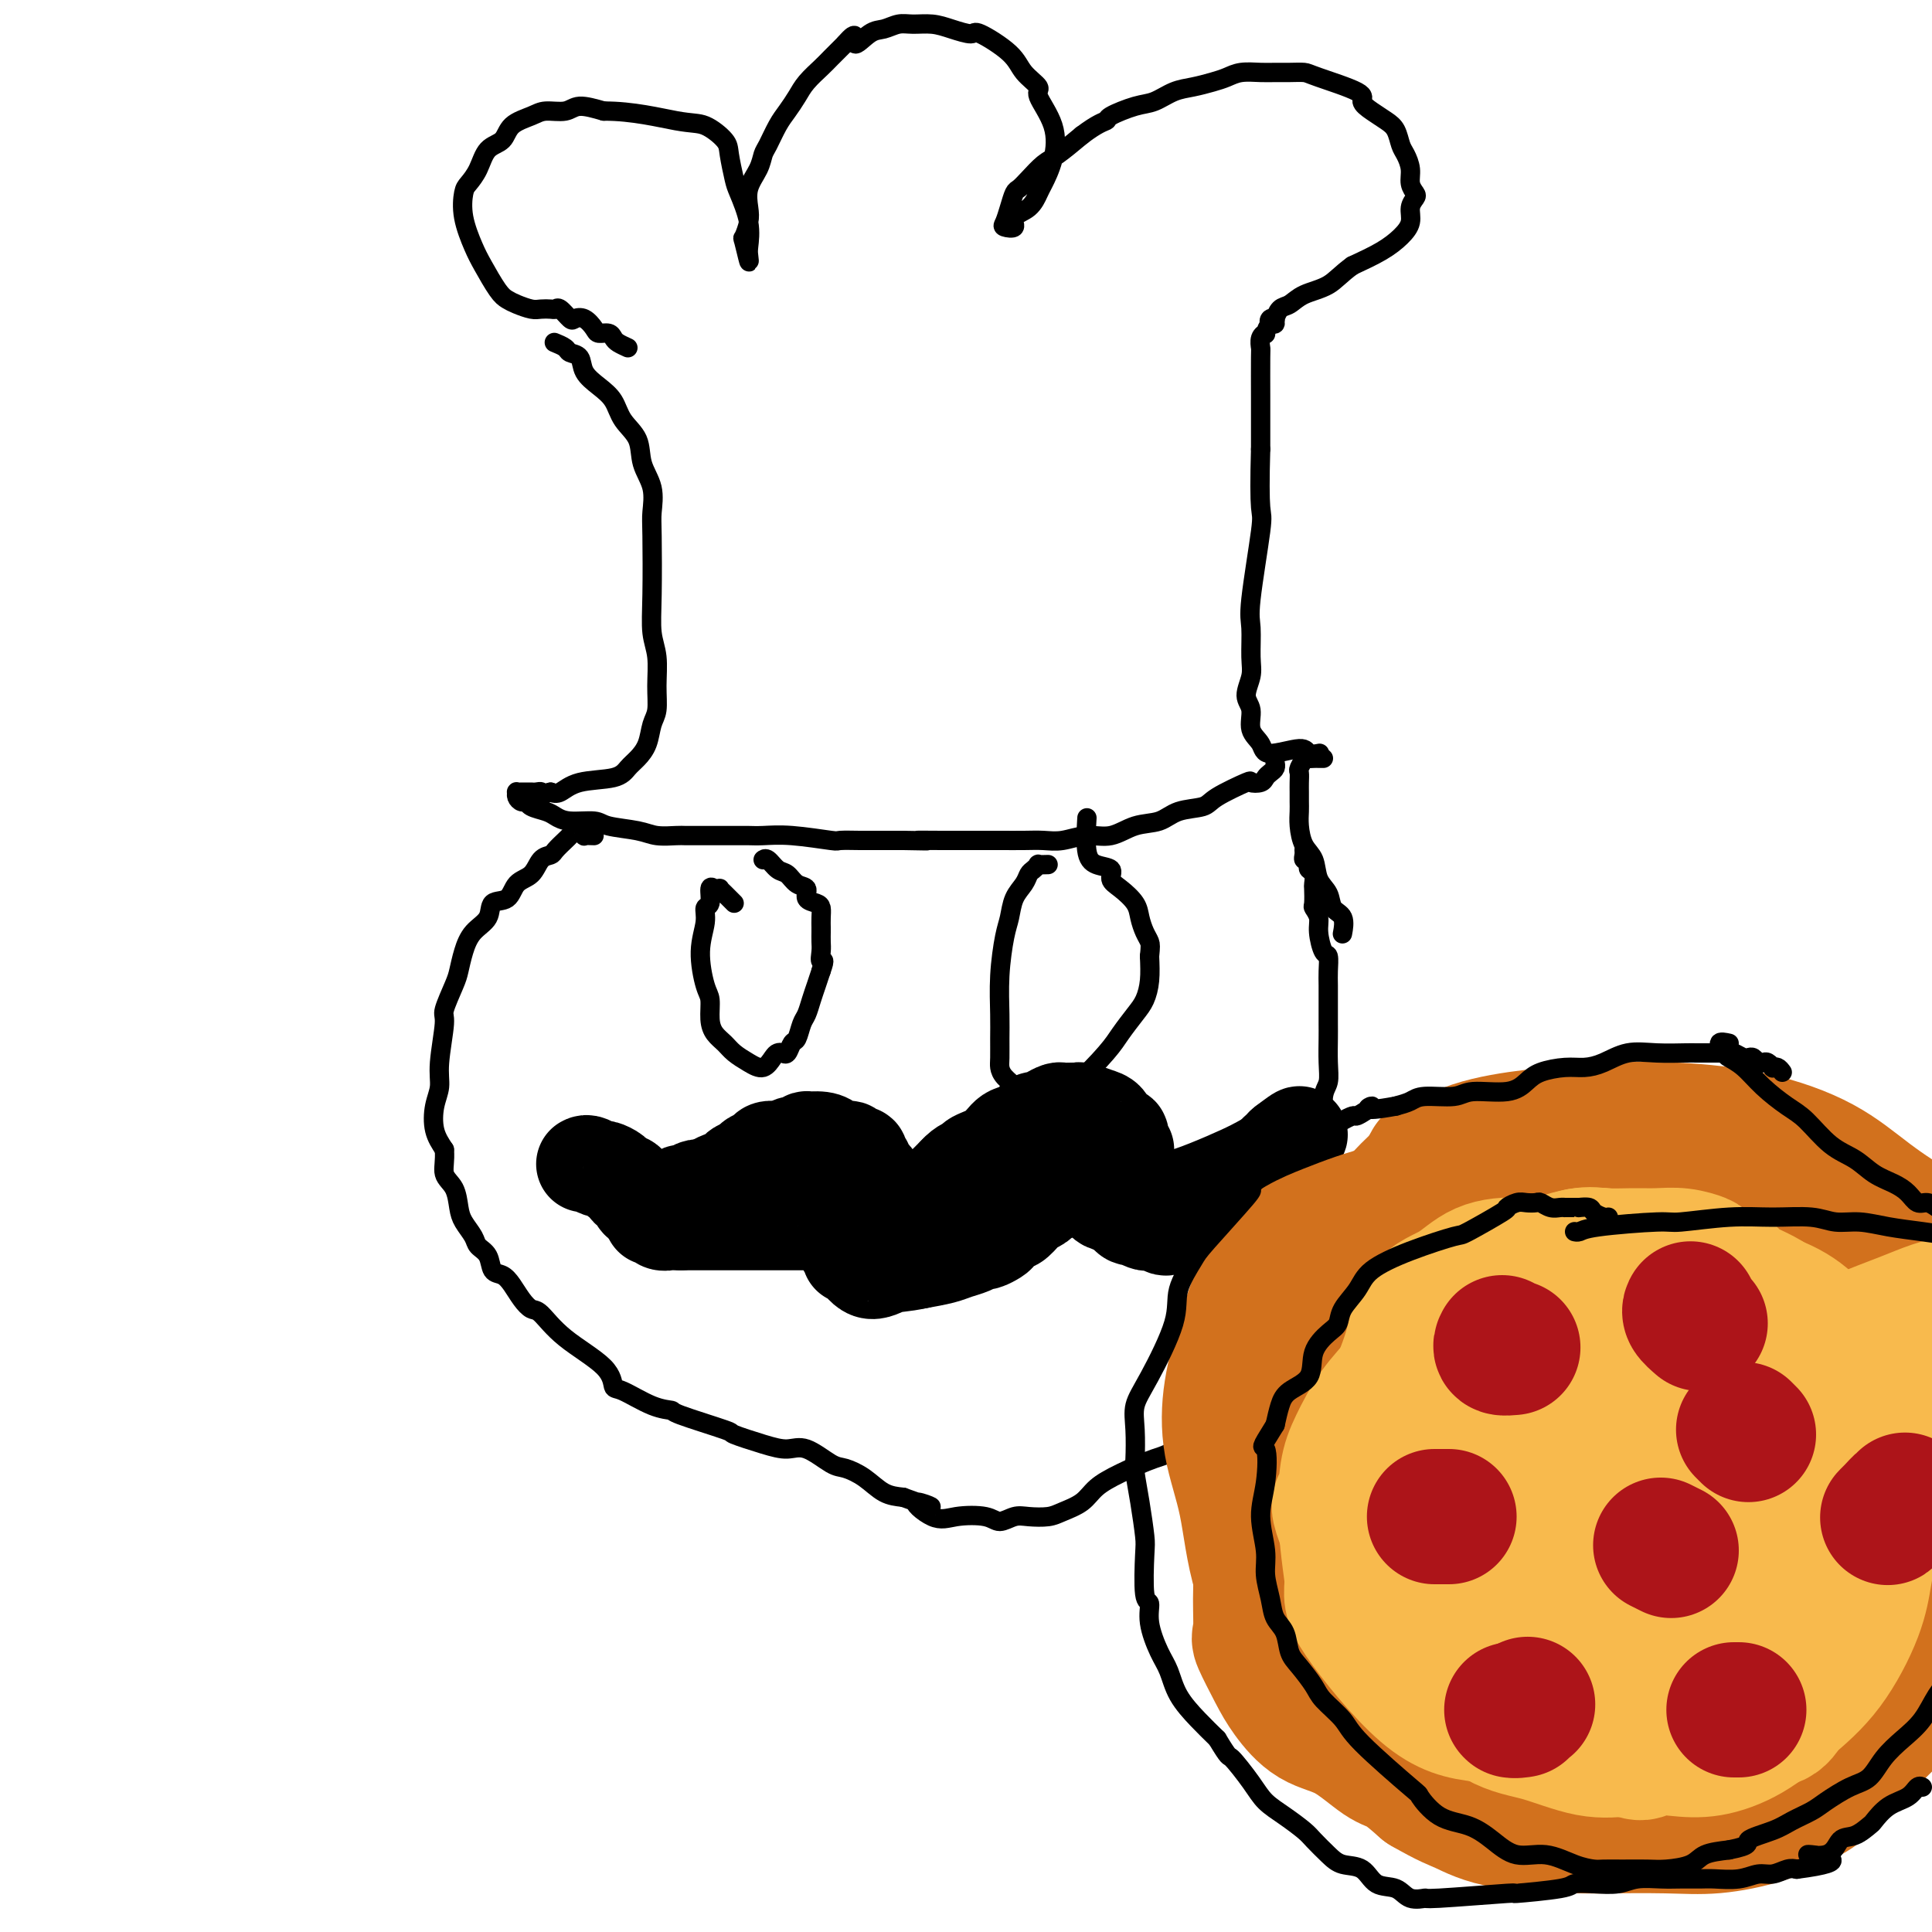 <svg viewBox='0 0 400 400' version='1.1' xmlns='http://www.w3.org/2000/svg' xmlns:xlink='http://www.w3.org/1999/xlink'><g fill='none' stroke='#000000' stroke-width='4' stroke-linecap='round' stroke-linejoin='round'><path d='M115,71c-0.212,-0.086 -0.423,-0.172 0,0c0.423,0.172 1.481,0.601 2,1c0.519,0.399 0.499,0.766 1,1c0.501,0.234 1.522,0.334 2,1c0.478,0.666 0.412,1.899 1,3c0.588,1.101 1.830,2.072 3,3c1.170,0.928 2.269,1.815 3,3c0.731,1.185 1.096,2.670 2,4c0.904,1.330 2.347,2.505 3,4c0.653,1.495 0.515,3.311 1,5c0.485,1.689 1.593,3.252 2,5c0.407,1.748 0.113,3.680 0,5c-0.113,1.320 -0.045,2.028 0,5c0.045,2.972 0.065,8.207 0,12c-0.065,3.793 -0.217,6.145 0,8c0.217,1.855 0.802,3.213 1,5c0.198,1.787 0.009,4.001 0,6c-0.009,1.999 0.163,3.781 0,5c-0.163,1.219 -0.662,1.875 -1,3c-0.338,1.125 -0.516,2.720 -1,4c-0.484,1.280 -1.274,2.245 -2,3c-0.726,0.755 -1.388,1.299 -2,2c-0.612,0.701 -1.174,1.559 -3,2c-1.826,0.441 -4.915,0.465 -7,1c-2.085,0.535 -3.167,1.581 -4,2c-0.833,0.419 -1.416,0.209 -2,0'/><path d='M114,164c-2.880,0.773 -2.081,0.207 -2,0c0.081,-0.207 -0.557,-0.055 -1,0c-0.443,0.055 -0.693,0.014 -1,0c-0.307,-0.014 -0.671,-0.001 -1,0c-0.329,0.001 -0.621,-0.010 -1,0c-0.379,0.010 -0.844,0.040 -1,0c-0.156,-0.040 -0.002,-0.151 0,0c0.002,0.151 -0.147,0.565 0,1c0.147,0.435 0.591,0.890 1,1c0.409,0.110 0.782,-0.124 1,0c0.218,0.124 0.282,0.607 1,1c0.718,0.393 2.090,0.697 3,1c0.910,0.303 1.360,0.606 2,1c0.640,0.394 1.472,0.880 3,1c1.528,0.120 3.754,-0.126 5,0c1.246,0.126 1.512,0.622 3,1c1.488,0.378 4.198,0.637 6,1c1.802,0.363 2.695,0.829 4,1c1.305,0.171 3.021,0.046 4,0c0.979,-0.046 1.222,-0.012 2,0c0.778,0.012 2.090,0.002 4,0c1.910,-0.002 4.418,0.003 6,0c1.582,-0.003 2.238,-0.015 3,0c0.762,0.015 1.629,0.057 3,0c1.371,-0.057 3.246,-0.211 6,0c2.754,0.211 6.387,0.789 8,1c1.613,0.211 1.206,0.057 2,0c0.794,-0.057 2.791,-0.015 4,0c1.209,0.015 1.631,0.004 3,0c1.369,-0.004 3.684,-0.002 6,0'/><path d='M187,174c8.342,0.155 3.697,0.042 3,0c-0.697,-0.042 2.554,-0.011 5,0c2.446,0.011 4.088,0.004 6,0c1.912,-0.004 4.092,-0.005 6,0c1.908,0.005 3.542,0.017 5,0c1.458,-0.017 2.741,-0.064 4,0c1.259,0.064 2.493,0.240 4,0c1.507,-0.240 3.286,-0.894 5,-1c1.714,-0.106 3.363,0.337 5,0c1.637,-0.337 3.263,-1.454 5,-2c1.737,-0.546 3.584,-0.522 5,-1c1.416,-0.478 2.402,-1.459 4,-2c1.598,-0.541 3.808,-0.642 5,-1c1.192,-0.358 1.366,-0.975 3,-2c1.634,-1.025 4.728,-2.460 6,-3c1.272,-0.540 0.723,-0.186 1,0c0.277,0.186 1.381,0.204 2,0c0.619,-0.204 0.754,-0.629 1,-1c0.246,-0.371 0.602,-0.687 1,-1c0.398,-0.313 0.838,-0.623 1,-1c0.162,-0.377 0.046,-0.822 0,-1c-0.046,-0.178 -0.023,-0.089 0,0'/><path d='M130,72c-0.747,-0.341 -1.495,-0.682 -2,-1c-0.505,-0.318 -0.768,-0.615 -1,-1c-0.232,-0.385 -0.433,-0.860 -1,-1c-0.567,-0.140 -1.499,0.056 -2,0c-0.501,-0.056 -0.572,-0.362 -1,-1c-0.428,-0.638 -1.214,-1.607 -2,-2c-0.786,-0.393 -1.572,-0.210 -2,0c-0.428,0.210 -0.499,0.448 -1,0c-0.501,-0.448 -1.431,-1.583 -2,-2c-0.569,-0.417 -0.775,-0.115 -1,0c-0.225,0.115 -0.469,0.042 -1,0c-0.531,-0.042 -1.348,-0.053 -2,0c-0.652,0.053 -1.137,0.170 -2,0c-0.863,-0.170 -2.104,-0.626 -3,-1c-0.896,-0.374 -1.449,-0.664 -2,-1c-0.551,-0.336 -1.101,-0.716 -2,-2c-0.899,-1.284 -2.148,-3.470 -3,-5c-0.852,-1.530 -1.308,-2.404 -2,-4c-0.692,-1.596 -1.620,-3.916 -2,-6c-0.380,-2.084 -0.211,-3.933 0,-5c0.211,-1.067 0.463,-1.353 1,-2c0.537,-0.647 1.358,-1.654 2,-3c0.642,-1.346 1.104,-3.030 2,-4c0.896,-0.970 2.225,-1.225 3,-2c0.775,-0.775 0.996,-2.068 2,-3c1.004,-0.932 2.791,-1.501 4,-2c1.209,-0.499 1.839,-0.928 3,-1c1.161,-0.072 2.851,0.211 4,0c1.149,-0.211 1.757,-0.918 3,-1c1.243,-0.082 3.122,0.459 5,1'/><path d='M125,23c6.034,-0.031 11.620,1.392 15,2c3.380,0.608 4.554,0.400 6,1c1.446,0.600 3.166,2.007 4,3c0.834,0.993 0.784,1.572 1,3c0.216,1.428 0.699,3.705 1,5c0.301,1.295 0.421,1.609 1,3c0.579,1.391 1.616,3.861 2,6c0.384,2.139 0.116,3.949 0,5c-0.116,1.051 -0.080,1.344 0,2c0.080,0.656 0.204,1.674 0,1c-0.204,-0.674 -0.736,-3.040 -1,-4c-0.264,-0.960 -0.260,-0.515 0,-1c0.260,-0.485 0.777,-1.902 1,-3c0.223,-1.098 0.153,-1.878 0,-3c-0.153,-1.122 -0.389,-2.586 0,-4c0.389,-1.414 1.402,-2.776 2,-4c0.598,-1.224 0.779,-2.309 1,-3c0.221,-0.691 0.481,-0.989 1,-2c0.519,-1.011 1.298,-2.736 2,-4c0.702,-1.264 1.328,-2.067 2,-3c0.672,-0.933 1.390,-1.996 2,-3c0.610,-1.004 1.112,-1.950 2,-3c0.888,-1.050 2.162,-2.206 3,-3c0.838,-0.794 1.239,-1.227 2,-2c0.761,-0.773 1.880,-1.887 3,-3'/><path d='M175,9c2.939,-3.449 1.787,-0.570 2,0c0.213,0.570 1.792,-1.168 3,-2c1.208,-0.832 2.044,-0.756 3,-1c0.956,-0.244 2.032,-0.807 3,-1c0.968,-0.193 1.827,-0.016 3,0c1.173,0.016 2.661,-0.127 4,0c1.339,0.127 2.531,0.526 4,1c1.469,0.474 3.215,1.023 4,1c0.785,-0.023 0.610,-0.620 2,0c1.390,0.620 4.345,2.456 6,4c1.655,1.544 2.011,2.796 3,4c0.989,1.204 2.612,2.361 3,3c0.388,0.639 -0.459,0.761 0,2c0.459,1.239 2.224,3.596 3,6c0.776,2.404 0.564,4.856 0,7c-0.564,2.144 -1.480,3.979 -2,5c-0.520,1.021 -0.644,1.226 -1,2c-0.356,0.774 -0.944,2.115 -2,3c-1.056,0.885 -2.581,1.315 -3,2c-0.419,0.685 0.269,1.627 0,2c-0.269,0.373 -1.495,0.178 -2,0c-0.505,-0.178 -0.288,-0.340 0,-1c0.288,-0.660 0.647,-1.819 1,-3c0.353,-1.181 0.701,-2.384 1,-3c0.299,-0.616 0.550,-0.646 1,-1c0.450,-0.354 1.100,-1.033 2,-2c0.900,-0.967 2.050,-2.222 3,-3c0.950,-0.778 1.700,-1.079 3,-2c1.300,-0.921 3.150,-2.460 5,-4'/><path d='M224,28c3.305,-2.505 4.568,-2.769 5,-3c0.432,-0.231 0.033,-0.429 1,-1c0.967,-0.571 3.301,-1.515 5,-2c1.699,-0.485 2.762,-0.511 4,-1c1.238,-0.489 2.651,-1.441 4,-2c1.349,-0.559 2.633,-0.724 4,-1c1.367,-0.276 2.816,-0.662 4,-1c1.184,-0.338 2.101,-0.626 3,-1c0.899,-0.374 1.778,-0.833 3,-1c1.222,-0.167 2.786,-0.044 4,0c1.214,0.044 2.078,0.007 3,0c0.922,-0.007 1.902,0.014 3,0c1.098,-0.014 2.313,-0.065 3,0c0.687,0.065 0.845,0.244 3,1c2.155,0.756 6.307,2.088 8,3c1.693,0.912 0.926,1.403 1,2c0.074,0.597 0.989,1.300 2,2c1.011,0.700 2.117,1.398 3,2c0.883,0.602 1.542,1.109 2,2c0.458,0.891 0.715,2.165 1,3c0.285,0.835 0.599,1.231 1,2c0.401,0.769 0.888,1.910 1,3c0.112,1.090 -0.151,2.129 0,3c0.151,0.871 0.715,1.573 1,2c0.285,0.427 0.290,0.579 0,1c-0.290,0.421 -0.876,1.113 -1,2c-0.124,0.887 0.214,1.970 0,3c-0.214,1.030 -0.981,2.008 -2,3c-1.019,0.992 -2.291,1.998 -4,3c-1.709,1.002 -3.854,2.001 -6,3'/><path d='M280,55c-2.417,1.743 -3.461,3.102 -5,4c-1.539,0.898 -3.574,1.337 -5,2c-1.426,0.663 -2.242,1.550 -3,2c-0.758,0.450 -1.458,0.464 -2,1c-0.542,0.536 -0.925,1.594 -1,2c-0.075,0.406 0.159,0.159 0,0c-0.159,-0.159 -0.712,-0.231 -1,0c-0.288,0.231 -0.311,0.765 0,1c0.311,0.235 0.955,0.170 1,0c0.045,-0.170 -0.510,-0.444 -1,0c-0.490,0.444 -0.916,1.608 -1,2c-0.084,0.392 0.174,0.013 0,0c-0.174,-0.013 -0.779,0.338 -1,1c-0.221,0.662 -0.059,1.633 0,2c0.059,0.367 0.016,0.129 0,2c-0.016,1.871 -0.004,5.850 0,8c0.004,2.150 0.001,2.471 0,4c-0.001,1.529 -0.001,4.264 0,7'/><path d='M261,93c-0.187,6.335 -0.156,10.172 0,12c0.156,1.828 0.435,1.646 0,5c-0.435,3.354 -1.586,10.242 -2,14c-0.414,3.758 -0.093,4.384 0,6c0.093,1.616 -0.044,4.221 0,6c0.044,1.779 0.267,2.730 0,4c-0.267,1.270 -1.026,2.857 -1,4c0.026,1.143 0.837,1.843 1,3c0.163,1.157 -0.322,2.773 0,4c0.322,1.227 1.453,2.066 2,3c0.547,0.934 0.511,1.963 2,2c1.489,0.037 4.502,-0.918 6,-1c1.498,-0.082 1.480,0.709 2,1c0.520,0.291 1.577,0.083 2,0c0.423,-0.083 0.211,-0.042 0,0'/><path d='M123,173c-0.869,-0.028 -1.739,-0.057 -2,0c-0.261,0.057 0.086,0.199 0,0c-0.086,-0.199 -0.604,-0.740 -1,-1c-0.396,-0.260 -0.668,-0.238 -1,0c-0.332,0.238 -0.722,0.692 -1,1c-0.278,0.308 -0.443,0.471 -1,1c-0.557,0.529 -1.504,1.425 -2,2c-0.496,0.575 -0.540,0.831 -1,1c-0.460,0.169 -1.336,0.253 -2,1c-0.664,0.747 -1.118,2.157 -2,3c-0.882,0.843 -2.193,1.120 -3,2c-0.807,0.880 -1.109,2.363 -2,3c-0.891,0.637 -2.372,0.429 -3,1c-0.628,0.571 -0.405,1.921 -1,3c-0.595,1.079 -2.010,1.886 -3,3c-0.990,1.114 -1.557,2.534 -2,4c-0.443,1.466 -0.764,2.979 -1,4c-0.236,1.021 -0.388,1.550 -1,3c-0.612,1.450 -1.684,3.821 -2,5c-0.316,1.179 0.124,1.165 0,3c-0.124,1.835 -0.812,5.519 -1,8c-0.188,2.481 0.125,3.758 0,5c-0.125,1.242 -0.687,2.450 -1,4c-0.313,1.550 -0.375,3.443 0,5c0.375,1.557 1.188,2.779 2,4'/><path d='M92,238c0.202,2.398 -0.293,3.892 0,5c0.293,1.108 1.373,1.830 2,3c0.627,1.170 0.802,2.787 1,4c0.198,1.213 0.419,2.020 1,3c0.581,0.980 1.521,2.132 2,3c0.479,0.868 0.499,1.453 1,2c0.501,0.547 1.485,1.056 2,2c0.515,0.944 0.561,2.323 1,3c0.439,0.677 1.271,0.651 2,1c0.729,0.349 1.355,1.074 2,2c0.645,0.926 1.308,2.053 2,3c0.692,0.947 1.414,1.715 2,2c0.586,0.285 1.035,0.088 2,1c0.965,0.912 2.445,2.934 5,5c2.555,2.066 6.185,4.175 8,6c1.815,1.825 1.816,3.366 2,4c0.184,0.634 0.552,0.363 2,1c1.448,0.637 3.977,2.183 6,3c2.023,0.817 3.541,0.905 4,1c0.459,0.095 -0.142,0.198 2,1c2.142,0.802 7.026,2.303 9,3c1.974,0.697 1.039,0.590 2,1c0.961,0.410 3.817,1.338 6,2c2.183,0.662 3.693,1.058 5,1c1.307,-0.058 2.411,-0.569 4,0c1.589,0.569 3.663,2.219 5,3c1.337,0.781 1.936,0.694 3,1c1.064,0.306 2.594,1.005 4,2c1.406,0.995 2.687,2.284 4,3c1.313,0.716 2.656,0.858 4,1'/><path d='M187,310c9.837,3.604 4.431,1.114 3,1c-1.431,-0.114 1.114,2.148 3,3c1.886,0.852 3.112,0.295 5,0c1.888,-0.295 4.438,-0.327 6,0c1.562,0.327 2.135,1.013 3,1c0.865,-0.013 2.020,-0.727 3,-1c0.980,-0.273 1.783,-0.107 3,0c1.217,0.107 2.847,0.153 4,0c1.153,-0.153 1.830,-0.507 3,-1c1.170,-0.493 2.832,-1.127 4,-2c1.168,-0.873 1.841,-1.985 3,-3c1.159,-1.015 2.804,-1.931 5,-3c2.196,-1.069 4.942,-2.290 7,-3c2.058,-0.710 3.426,-0.908 7,-4c3.574,-3.092 9.352,-9.077 12,-12c2.648,-2.923 2.166,-2.785 2,-3c-0.166,-0.215 -0.017,-0.784 1,-2c1.017,-1.216 2.902,-3.078 4,-5c1.098,-1.922 1.408,-3.904 2,-5c0.592,-1.096 1.465,-1.305 2,-2c0.535,-0.695 0.731,-1.876 1,-3c0.269,-1.124 0.612,-2.191 1,-3c0.388,-0.809 0.822,-1.360 1,-2c0.178,-0.640 0.100,-1.371 0,-2c-0.100,-0.629 -0.223,-1.158 0,-2c0.223,-0.842 0.792,-1.999 1,-3c0.208,-1.001 0.056,-1.846 0,-3c-0.056,-1.154 -0.015,-2.619 0,-4c0.015,-1.381 0.004,-2.680 0,-4c-0.004,-1.320 -0.001,-2.663 0,-4c0.001,-1.337 0.001,-2.669 0,-4'/><path d='M273,235c0.862,-5.960 1.015,-3.858 1,-4c-0.015,-0.142 -0.200,-2.526 0,-4c0.200,-1.474 0.786,-2.039 1,-3c0.214,-0.961 0.057,-2.319 0,-4c-0.057,-1.681 -0.016,-3.684 0,-5c0.016,-1.316 0.005,-1.943 0,-3c-0.005,-1.057 -0.004,-2.543 0,-4c0.004,-1.457 0.011,-2.886 0,-4c-0.011,-1.114 -0.040,-1.912 0,-3c0.040,-1.088 0.151,-2.467 0,-3c-0.151,-0.533 -0.562,-0.221 -1,-1c-0.438,-0.779 -0.902,-2.650 -1,-4c-0.098,-1.350 0.170,-2.178 0,-3c-0.170,-0.822 -0.776,-1.639 -1,-2c-0.224,-0.361 -0.064,-0.268 0,-1c0.064,-0.732 0.031,-2.290 0,-3c-0.031,-0.710 -0.060,-0.572 0,-1c0.060,-0.428 0.208,-1.420 0,-2c-0.208,-0.580 -0.774,-0.747 -1,-1c-0.226,-0.253 -0.113,-0.593 0,-1c0.113,-0.407 0.226,-0.879 0,-1c-0.226,-0.121 -0.793,0.111 -1,0c-0.207,-0.111 -0.056,-0.566 0,-1c0.056,-0.434 0.015,-0.848 0,-1c-0.015,-0.152 -0.004,-0.044 0,0c0.004,0.044 0.002,0.022 0,0'/><path d='M274,157c-0.372,0.004 -0.745,0.008 -1,0c-0.255,-0.008 -0.394,-0.028 -1,0c-0.606,0.028 -1.679,0.105 -2,0c-0.321,-0.105 0.110,-0.390 0,0c-0.110,0.390 -0.762,1.455 -1,2c-0.238,0.545 -0.064,0.568 0,1c0.064,0.432 0.017,1.272 0,2c-0.017,0.728 -0.003,1.343 0,2c0.003,0.657 -0.006,1.357 0,2c0.006,0.643 0.028,1.229 0,2c-0.028,0.771 -0.106,1.728 0,3c0.106,1.272 0.394,2.859 1,4c0.606,1.141 1.529,1.837 2,3c0.471,1.163 0.490,2.792 1,4c0.510,1.208 1.509,1.995 2,3c0.491,1.005 0.472,2.228 1,3c0.528,0.772 1.604,1.092 2,2c0.396,0.908 0.113,2.402 0,3c-0.113,0.598 -0.057,0.299 0,0'/></g>
<g fill='none' stroke='#000000' stroke-width='20' stroke-linecap='round' stroke-linejoin='round'><path d='M121,241c0.211,-0.120 0.422,-0.239 1,0c0.578,0.239 1.522,0.838 2,1c0.478,0.162 0.490,-0.111 1,0c0.510,0.111 1.517,0.607 2,1c0.483,0.393 0.440,0.682 1,1c0.560,0.318 1.721,0.663 2,1c0.279,0.337 -0.324,0.665 0,1c0.324,0.335 1.575,0.678 2,1c0.425,0.322 0.025,0.622 0,1c-0.025,0.378 0.327,0.834 1,1c0.673,0.166 1.668,0.040 2,0c0.332,-0.040 -0.000,0.004 0,0c0.000,-0.004 0.333,-0.058 1,0c0.667,0.058 1.669,0.227 2,0c0.331,-0.227 -0.010,-0.849 0,-1c0.010,-0.151 0.369,0.170 1,0c0.631,-0.170 1.534,-0.830 2,-1c0.466,-0.170 0.496,0.150 1,0c0.504,-0.150 1.482,-0.771 2,-1c0.518,-0.229 0.577,-0.065 1,0c0.423,0.065 1.212,0.033 2,0'/><path d='M147,246c1.992,-0.643 0.972,-0.750 1,-1c0.028,-0.250 1.106,-0.645 2,-1c0.894,-0.355 1.606,-0.672 2,-1c0.394,-0.328 0.472,-0.666 1,-1c0.528,-0.334 1.508,-0.664 2,-1c0.492,-0.336 0.498,-0.677 1,-1c0.502,-0.323 1.501,-0.626 2,-1c0.499,-0.374 0.500,-0.817 1,-1c0.500,-0.183 1.501,-0.105 2,0c0.499,0.105 0.495,0.239 1,0c0.505,-0.239 1.518,-0.849 2,-1c0.482,-0.151 0.434,0.159 1,0c0.566,-0.159 1.747,-0.785 2,-1c0.253,-0.215 -0.423,-0.019 0,0c0.423,0.019 1.945,-0.140 3,0c1.055,0.140 1.645,0.577 2,1c0.355,0.423 0.477,0.830 1,1c0.523,0.170 1.447,0.102 2,0c0.553,-0.102 0.736,-0.238 1,0c0.264,0.238 0.611,0.852 1,1c0.389,0.148 0.821,-0.168 1,0c0.179,0.168 0.105,0.819 0,1c-0.105,0.181 -0.239,-0.110 0,0c0.239,0.110 0.852,0.621 1,1c0.148,0.379 -0.171,0.626 0,1c0.171,0.374 0.830,0.874 1,1c0.170,0.126 -0.150,-0.121 0,0c0.150,0.121 0.771,0.609 1,1c0.229,0.391 0.065,0.683 0,1c-0.065,0.317 -0.033,0.658 0,1'/><path d='M181,246c0.774,1.189 0.211,0.160 0,0c-0.211,-0.160 -0.068,0.548 0,1c0.068,0.452 0.061,0.647 0,1c-0.061,0.353 -0.176,0.865 0,1c0.176,0.135 0.642,-0.107 1,0c0.358,0.107 0.607,0.565 1,1c0.393,0.435 0.931,0.849 1,1c0.069,0.151 -0.332,0.041 0,0c0.332,-0.041 1.398,-0.011 2,0c0.602,0.011 0.739,0.003 1,0c0.261,-0.003 0.647,-0.001 1,0c0.353,0.001 0.673,0.001 1,0c0.327,-0.001 0.661,-0.004 1,0c0.339,0.004 0.683,0.016 1,0c0.317,-0.016 0.606,-0.061 1,0c0.394,0.061 0.894,0.228 1,0c0.106,-0.228 -0.182,-0.853 0,-1c0.182,-0.147 0.833,0.182 1,0c0.167,-0.182 -0.149,-0.874 0,-1c0.149,-0.126 0.764,0.314 1,0c0.236,-0.314 0.094,-1.383 0,-2c-0.094,-0.617 -0.141,-0.781 0,-1c0.141,-0.219 0.469,-0.491 1,-1c0.531,-0.509 1.266,-1.254 2,-2'/><path d='M198,243c1.447,-1.650 2.565,-1.775 3,-2c0.435,-0.225 0.186,-0.551 1,-1c0.814,-0.449 2.690,-1.019 4,-2c1.310,-0.981 2.056,-2.371 3,-3c0.944,-0.629 2.088,-0.498 3,-1c0.912,-0.502 1.591,-1.637 2,-2c0.409,-0.363 0.547,0.046 1,0c0.453,-0.046 1.221,-0.548 2,-1c0.779,-0.452 1.569,-0.854 2,-1c0.431,-0.146 0.503,-0.036 1,0c0.497,0.036 1.418,-0.002 2,0c0.582,0.002 0.824,0.046 1,0c0.176,-0.046 0.284,-0.180 1,0c0.716,0.180 2.038,0.673 3,1c0.962,0.327 1.563,0.486 2,1c0.437,0.514 0.709,1.381 1,2c0.291,0.619 0.600,0.988 1,1c0.400,0.012 0.892,-0.334 1,0c0.108,0.334 -0.167,1.347 0,2c0.167,0.653 0.777,0.945 1,1c0.223,0.055 0.060,-0.126 0,0c-0.060,0.126 -0.016,0.558 0,1c0.016,0.442 0.004,0.893 0,1c-0.004,0.107 -0.001,-0.130 0,0c0.001,0.130 0.000,0.626 0,1c-0.000,0.374 -0.000,0.626 0,1c0.000,0.374 0.000,0.870 0,1c-0.000,0.130 -0.000,-0.106 0,0c0.000,0.106 0.000,0.553 0,1'/><path d='M233,244c0.632,1.503 0.712,0.262 1,0c0.288,-0.262 0.784,0.455 1,1c0.216,0.545 0.151,0.917 0,1c-0.151,0.083 -0.389,-0.122 0,0c0.389,0.122 1.403,0.570 2,1c0.597,0.430 0.775,0.842 1,1c0.225,0.158 0.496,0.061 1,0c0.504,-0.061 1.241,-0.086 2,0c0.759,0.086 1.541,0.282 3,0c1.459,-0.282 3.595,-1.042 6,-2c2.405,-0.958 5.078,-2.115 7,-3c1.922,-0.885 3.092,-1.497 4,-2c0.908,-0.503 1.553,-0.898 2,-1c0.447,-0.102 0.697,0.088 2,-1c1.303,-1.088 3.658,-3.454 4,-4c0.342,-0.546 -1.329,0.727 -3,2'/><path d='M266,237c-0.622,0.484 -0.678,0.693 -1,1c-0.322,0.307 -0.910,0.712 -1,1c-0.090,0.288 0.317,0.458 0,1c-0.317,0.542 -1.360,1.455 -2,2c-0.640,0.545 -0.878,0.722 -1,1c-0.122,0.278 -0.127,0.656 0,1c0.127,0.344 0.385,0.652 0,1c-0.385,0.348 -1.413,0.736 -2,1c-0.587,0.264 -0.735,0.404 -1,1c-0.265,0.596 -0.649,1.647 -1,2c-0.351,0.353 -0.671,0.006 -1,0c-0.329,-0.006 -0.668,0.328 -1,1c-0.332,0.672 -0.656,1.683 -1,2c-0.344,0.317 -0.708,-0.059 -1,0c-0.292,0.059 -0.514,0.552 -1,1c-0.486,0.448 -1.237,0.852 -2,1c-0.763,0.148 -1.537,0.041 -2,0c-0.463,-0.041 -0.614,-0.015 -1,0c-0.386,0.015 -1.007,0.018 -2,0c-0.993,-0.018 -2.359,-0.056 -3,0c-0.641,0.056 -0.558,0.208 -1,0c-0.442,-0.208 -1.410,-0.774 -2,-1c-0.590,-0.226 -0.802,-0.112 -1,0c-0.198,0.112 -0.381,0.224 -1,0c-0.619,-0.224 -1.672,-0.782 -2,-1c-0.328,-0.218 0.070,-0.097 0,0c-0.070,0.097 -0.606,0.170 -1,0c-0.394,-0.170 -0.644,-0.584 -1,-1c-0.356,-0.416 -0.816,-0.833 -1,-1c-0.184,-0.167 -0.092,-0.083 0,0'/><path d='M232,250c-3.250,-0.842 -2.376,-0.948 -2,-1c0.376,-0.052 0.256,-0.051 0,0c-0.256,0.051 -0.646,0.154 -1,0c-0.354,-0.154 -0.673,-0.563 -1,-1c-0.327,-0.437 -0.661,-0.902 -1,-1c-0.339,-0.098 -0.682,0.170 -1,0c-0.318,-0.170 -0.610,-0.778 -1,-1c-0.390,-0.222 -0.879,-0.060 -1,0c-0.121,0.060 0.126,0.016 0,0c-0.126,-0.016 -0.624,-0.004 -1,0c-0.376,0.004 -0.631,0.000 -1,0c-0.369,-0.000 -0.854,0.003 -1,0c-0.146,-0.003 0.045,-0.012 0,0c-0.045,0.012 -0.325,0.045 -1,0c-0.675,-0.045 -1.743,-0.166 -2,0c-0.257,0.166 0.297,0.621 0,1c-0.297,0.379 -1.446,0.684 -2,1c-0.554,0.316 -0.515,0.643 -1,1c-0.485,0.357 -1.496,0.743 -2,1c-0.504,0.257 -0.501,0.383 -1,1c-0.499,0.617 -1.500,1.724 -2,2c-0.500,0.276 -0.501,-0.281 -1,0c-0.499,0.281 -1.498,1.399 -2,2c-0.502,0.601 -0.508,0.686 -1,1c-0.492,0.314 -1.470,0.858 -2,1c-0.530,0.142 -0.612,-0.117 -1,0c-0.388,0.117 -1.083,0.609 -2,1c-0.917,0.391 -2.054,0.682 -3,1c-0.946,0.318 -1.699,0.662 -3,1c-1.301,0.338 -3.151,0.669 -5,1'/><path d='M190,261c-3.327,0.736 -4.643,0.576 -6,1c-1.357,0.424 -2.755,1.431 -4,1c-1.245,-0.431 -2.337,-2.300 -3,-3c-0.663,-0.700 -0.896,-0.230 -1,0c-0.104,0.230 -0.081,0.220 0,0c0.081,-0.220 0.218,-0.652 0,-1c-0.218,-0.348 -0.791,-0.614 -1,-1c-0.209,-0.386 -0.056,-0.892 0,-1c0.056,-0.108 0.013,0.182 0,0c-0.013,-0.182 0.005,-0.836 0,-1c-0.005,-0.164 -0.033,0.163 0,0c0.033,-0.163 0.126,-0.814 0,-1c-0.126,-0.186 -0.471,0.094 -1,0c-0.529,-0.094 -1.243,-0.561 -2,-1c-0.757,-0.439 -1.557,-0.850 -2,-1c-0.443,-0.150 -0.528,-0.040 -1,0c-0.472,0.040 -1.332,0.011 -2,0c-0.668,-0.011 -1.143,-0.003 -2,0c-0.857,0.003 -2.096,0.001 -3,0c-0.904,-0.001 -1.473,-0.000 -2,0c-0.527,0.000 -1.010,0.000 -2,0c-0.990,-0.000 -2.486,-0.000 -3,0c-0.514,0.000 -0.048,0.000 -1,0c-0.952,-0.000 -3.324,-0.000 -4,0c-0.676,0.000 0.345,0.000 0,0c-0.345,-0.000 -2.054,-0.000 -3,0c-0.946,0.000 -1.127,0.000 -2,0c-0.873,-0.000 -2.436,-0.000 -4,0'/><path d='M141,253c-4.961,-0.016 -3.365,-0.057 -3,0c0.365,0.057 -0.502,0.211 -1,0c-0.498,-0.211 -0.628,-0.786 -1,-1c-0.372,-0.214 -0.986,-0.068 -1,0c-0.014,0.068 0.573,0.057 0,-1c-0.573,-1.057 -2.307,-3.159 -3,-4c-0.693,-0.841 -0.347,-0.420 0,0'/></g>
<g fill='none' stroke='#000000' stroke-width='4' stroke-linecap='round' stroke-linejoin='round'><path d='M152,187c-0.726,-0.734 -1.453,-1.467 -2,-2c-0.547,-0.533 -0.916,-0.864 -1,-1c-0.084,-0.136 0.117,-0.077 0,0c-0.117,0.077 -0.552,0.171 -1,0c-0.448,-0.171 -0.909,-0.608 -1,0c-0.091,0.608 0.189,2.260 0,3c-0.189,0.740 -0.845,0.567 -1,1c-0.155,0.433 0.193,1.474 0,3c-0.193,1.526 -0.925,3.539 -1,6c-0.075,2.461 0.508,5.369 1,7c0.492,1.631 0.893,1.984 1,3c0.107,1.016 -0.082,2.695 0,4c0.082,1.305 0.434,2.236 1,3c0.566,0.764 1.346,1.361 2,2c0.654,0.639 1.183,1.320 2,2c0.817,0.680 1.920,1.359 3,2c1.080,0.641 2.135,1.246 3,1c0.865,-0.246 1.541,-1.341 2,-2c0.459,-0.659 0.700,-0.882 1,-1c0.300,-0.118 0.658,-0.133 1,0c0.342,0.133 0.669,0.412 1,0c0.331,-0.412 0.666,-1.517 1,-2c0.334,-0.483 0.667,-0.345 1,-1c0.333,-0.655 0.667,-2.104 1,-3c0.333,-0.896 0.667,-1.240 1,-2c0.333,-0.760 0.667,-1.935 1,-3c0.333,-1.065 0.667,-2.018 1,-3c0.333,-0.982 0.667,-1.991 1,-3'/><path d='M170,201c1.083,-2.986 0.290,-1.951 0,-2c-0.290,-0.049 -0.078,-1.182 0,-2c0.078,-0.818 0.021,-1.322 0,-2c-0.021,-0.678 -0.007,-1.530 0,-2c0.007,-0.470 0.008,-0.559 0,-1c-0.008,-0.441 -0.025,-1.236 0,-2c0.025,-0.764 0.092,-1.499 0,-2c-0.092,-0.501 -0.342,-0.768 -1,-1c-0.658,-0.232 -1.723,-0.428 -2,-1c-0.277,-0.572 0.235,-1.520 0,-2c-0.235,-0.480 -1.215,-0.493 -2,-1c-0.785,-0.507 -1.373,-1.509 -2,-2c-0.627,-0.491 -1.292,-0.472 -2,-1c-0.708,-0.528 -1.460,-1.604 -2,-2c-0.540,-0.396 -0.869,-0.113 -1,0c-0.131,0.113 -0.066,0.057 0,0'/><path d='M217,179c-0.869,0.025 -1.737,0.051 -2,0c-0.263,-0.051 0.081,-0.177 0,0c-0.081,0.177 -0.585,0.659 -1,1c-0.415,0.341 -0.741,0.541 -1,1c-0.259,0.459 -0.451,1.176 -1,2c-0.549,0.824 -1.453,1.756 -2,3c-0.547,1.244 -0.735,2.800 -1,4c-0.265,1.200 -0.607,2.044 -1,4c-0.393,1.956 -0.838,5.024 -1,8c-0.162,2.976 -0.042,5.861 0,8c0.042,2.139 0.005,3.533 0,5c-0.005,1.467 0.020,3.008 0,4c-0.020,0.992 -0.086,1.436 0,2c0.086,0.564 0.324,1.247 1,2c0.676,0.753 1.791,1.576 2,2c0.209,0.424 -0.487,0.450 0,1c0.487,0.550 2.157,1.623 3,2c0.843,0.377 0.859,0.058 1,0c0.141,-0.058 0.408,0.143 1,0c0.592,-0.143 1.510,-0.632 2,-1c0.490,-0.368 0.553,-0.614 1,-1c0.447,-0.386 1.278,-0.911 2,-1c0.722,-0.089 1.335,0.259 3,-1c1.665,-1.259 4.383,-4.124 6,-6c1.617,-1.876 2.132,-2.762 3,-4c0.868,-1.238 2.088,-2.827 3,-4c0.912,-1.173 1.515,-1.931 2,-3c0.485,-1.069 0.853,-2.448 1,-4c0.147,-1.552 0.074,-3.276 0,-5'/><path d='M238,198c0.201,-1.989 0.202,-2.462 0,-3c-0.202,-0.538 -0.609,-1.141 -1,-2c-0.391,-0.859 -0.768,-1.974 -1,-3c-0.232,-1.026 -0.320,-1.962 -1,-3c-0.680,-1.038 -1.951,-2.178 -3,-3c-1.049,-0.822 -1.875,-1.325 -2,-2c-0.125,-0.675 0.450,-1.524 0,-2c-0.450,-0.476 -1.925,-0.581 -3,-1c-1.075,-0.419 -1.751,-1.151 -2,-3c-0.249,-1.849 -0.071,-4.814 0,-6c0.071,-1.186 0.036,-0.593 0,0'/></g>
<g fill='none' stroke='#D2711D' stroke-width='28' stroke-linecap='round' stroke-linejoin='round'><path d='M349,252c-0.778,0.113 -1.556,0.227 -2,0c-0.444,-0.227 -0.555,-0.793 -1,-1c-0.445,-0.207 -1.222,-0.055 -2,0c-0.778,0.055 -1.555,0.014 -2,0c-0.445,-0.014 -0.559,-0.001 -1,0c-0.441,0.001 -1.211,-0.008 -2,0c-0.789,0.008 -1.598,0.035 -2,0c-0.402,-0.035 -0.397,-0.133 -2,0c-1.603,0.133 -4.815,0.496 -7,1c-2.185,0.504 -3.343,1.150 -5,2c-1.657,0.850 -3.813,1.906 -5,3c-1.187,1.094 -1.407,2.227 -3,3c-1.593,0.773 -4.561,1.186 -7,2c-2.439,0.814 -4.350,2.030 -7,4c-2.650,1.970 -6.041,4.694 -9,8c-2.959,3.306 -5.487,7.192 -8,11c-2.513,3.808 -5.013,7.536 -8,12c-2.987,4.464 -6.463,9.664 -9,14c-2.537,4.336 -4.135,7.808 -5,11c-0.865,3.192 -0.998,6.106 -1,9c-0.002,2.894 0.128,5.770 0,7c-0.128,1.230 -0.515,0.816 0,2c0.515,1.184 1.933,3.967 3,6c1.067,2.033 1.782,3.316 3,5c1.218,1.684 2.940,3.769 5,5c2.060,1.231 4.459,1.608 7,3c2.541,1.392 5.222,3.798 7,5c1.778,1.202 2.651,1.201 4,2c1.349,0.799 3.175,2.400 5,4'/><path d='M295,370c5.053,2.906 6.186,3.171 8,4c1.814,0.829 4.308,2.224 9,3c4.692,0.776 11.583,0.935 15,1c3.417,0.065 3.361,0.036 6,0c2.639,-0.036 7.972,-0.080 12,0c4.028,0.080 6.750,0.284 10,0c3.250,-0.284 7.027,-1.055 10,-2c2.973,-0.945 5.143,-2.065 7,-3c1.857,-0.935 3.400,-1.685 5,-3c1.600,-1.315 3.258,-3.195 7,-7c3.742,-3.805 9.570,-9.536 14,-14c4.430,-4.464 7.464,-7.660 12,-19c4.536,-11.340 10.574,-30.823 13,-39c2.426,-8.177 1.241,-5.047 1,-5c-0.241,0.047 0.460,-2.988 -1,-7c-1.460,-4.012 -5.083,-9.001 -7,-11c-1.917,-1.999 -2.127,-1.009 -3,-2c-0.873,-0.991 -2.410,-3.963 -5,-6c-2.590,-2.037 -6.234,-3.138 -10,-5c-3.766,-1.862 -7.654,-4.486 -11,-7c-3.346,-2.514 -6.149,-4.920 -10,-7c-3.851,-2.080 -8.749,-3.835 -14,-5c-5.251,-1.165 -10.854,-1.741 -16,-2c-5.146,-0.259 -9.834,-0.202 -14,0c-4.166,0.202 -7.810,0.549 -12,1c-4.190,0.451 -8.927,1.008 -13,2c-4.073,0.992 -7.481,2.421 -11,5c-3.519,2.579 -7.148,6.308 -10,10c-2.852,3.692 -4.926,7.346 -7,11'/><path d='M280,263c-3.578,6.178 -4.021,11.124 -5,17c-0.979,5.876 -2.492,12.682 -3,19c-0.508,6.318 -0.011,12.147 0,17c0.011,4.853 -0.463,8.730 0,12c0.463,3.270 1.864,5.934 3,8c1.136,2.066 2.007,3.535 4,5c1.993,1.465 5.106,2.925 8,4c2.894,1.075 5.568,1.765 8,2c2.432,0.235 4.622,0.016 8,0c3.378,-0.016 7.943,0.171 12,0c4.057,-0.171 7.606,-0.701 12,-1c4.394,-0.299 9.632,-0.366 14,-1c4.368,-0.634 7.867,-1.835 12,-3c4.133,-1.165 8.901,-2.294 13,-4c4.099,-1.706 7.528,-3.988 9,-5c1.472,-1.012 0.988,-0.755 3,-3c2.012,-2.245 6.519,-6.994 9,-11c2.481,-4.006 2.937,-7.269 3,-10c0.063,-2.731 -0.266,-4.929 0,-7c0.266,-2.071 1.126,-4.016 0,-9c-1.126,-4.984 -4.237,-13.008 -6,-17c-1.763,-3.992 -2.179,-3.953 -4,-6c-1.821,-2.047 -5.046,-6.179 -10,-10c-4.954,-3.821 -11.638,-7.331 -15,-11c-3.362,-3.669 -3.404,-7.497 -14,-9c-10.596,-1.503 -31.747,-0.681 -40,0c-8.253,0.681 -3.606,1.222 -3,5c0.606,3.778 -2.827,10.794 -4,19c-1.173,8.206 -0.087,17.603 1,27'/><path d='M295,291c1.868,10.407 6.038,22.925 10,31c3.962,8.075 7.717,11.708 10,14c2.283,2.292 3.096,3.243 6,6c2.904,2.757 7.900,7.319 12,10c4.100,2.681 7.304,3.479 12,4c4.696,0.521 10.885,0.764 17,0c6.115,-0.764 12.155,-2.535 18,-4c5.845,-1.465 11.496,-2.623 17,-9c5.504,-6.377 10.861,-17.974 13,-29c2.139,-11.026 1.062,-21.481 1,-28c-0.062,-6.519 0.893,-9.104 -1,-11c-1.893,-1.896 -6.635,-3.105 -6,-7c0.635,-3.895 6.647,-10.475 -16,-12c-22.647,-1.525 -73.953,2.006 -96,15c-22.047,12.994 -14.836,35.452 -12,45c2.836,9.548 1.297,6.184 1,7c-0.297,0.816 0.647,5.810 7,12c6.353,6.190 18.116,13.576 29,17c10.884,3.424 20.889,2.885 29,2c8.111,-0.885 14.330,-2.115 18,-3c3.670,-0.885 4.793,-1.425 8,-3c3.207,-1.575 8.499,-4.185 12,-9c3.501,-4.815 5.212,-11.835 6,-19c0.788,-7.165 0.654,-14.476 0,-20c-0.654,-5.524 -1.827,-9.262 -3,-13'/><path d='M387,287c-1.863,-6.923 -5.019,-7.730 -9,-10c-3.981,-2.270 -8.786,-6.002 -15,-9c-6.214,-2.998 -13.838,-5.263 -23,-7c-9.162,-1.737 -19.862,-2.948 -28,-3c-8.138,-0.052 -13.715,1.053 -19,2c-5.285,0.947 -10.277,1.736 -14,3c-3.723,1.264 -6.178,3.002 -8,7c-1.822,3.998 -3.010,10.257 -4,15c-0.990,4.743 -1.781,7.971 -1,12c0.781,4.029 3.133,8.858 4,11c0.867,2.142 0.247,1.596 2,5c1.753,3.404 5.878,10.759 10,16c4.122,5.241 8.242,8.369 9,10c0.758,1.631 -1.844,1.766 4,5c5.844,3.234 20.136,9.567 26,12c5.864,2.433 3.300,0.965 4,0c0.700,-0.965 4.665,-1.427 8,-2c3.335,-0.573 6.040,-1.257 9,-4c2.960,-2.743 6.175,-7.546 8,-10c1.825,-2.454 2.259,-2.557 3,-4c0.741,-1.443 1.787,-4.224 2,-6c0.213,-1.776 -0.408,-2.547 -1,-7c-0.592,-4.453 -1.155,-12.588 -2,-19c-0.845,-6.412 -1.972,-11.102 -4,-16c-2.028,-4.898 -4.956,-10.004 -8,-14c-3.044,-3.996 -6.204,-6.884 -10,-10c-3.796,-3.116 -8.227,-6.462 -16,-7c-7.773,-0.538 -18.886,1.731 -30,4'/><path d='M284,261c-7.015,2.720 -9.553,7.521 -12,13c-2.447,5.479 -4.803,11.635 -5,19c-0.197,7.365 1.765,15.937 3,21c1.235,5.063 1.742,6.615 3,9c1.258,2.385 3.268,5.601 5,9c1.732,3.399 3.188,6.981 6,10c2.812,3.019 6.982,5.475 11,8c4.018,2.525 7.884,5.121 12,6c4.116,0.879 8.483,0.043 13,0c4.517,-0.043 9.185,0.708 13,0c3.815,-0.708 6.777,-2.873 10,-6c3.223,-3.127 6.706,-7.215 9,-12c2.294,-4.785 3.399,-10.268 4,-14c0.601,-3.732 0.700,-5.712 0,-10c-0.700,-4.288 -2.197,-10.885 -4,-15c-1.803,-4.115 -3.913,-5.748 -6,-9c-2.087,-3.252 -4.153,-8.125 -7,-13c-2.847,-4.875 -6.476,-9.754 -11,-14c-4.524,-4.246 -9.945,-7.859 -15,-10c-5.055,-2.141 -9.745,-2.811 -14,-3c-4.255,-0.189 -8.075,0.104 -12,1c-3.925,0.896 -7.954,2.395 -12,4c-4.046,1.605 -8.108,3.318 -11,7c-2.892,3.682 -4.615,9.335 -6,14c-1.385,4.665 -2.432,8.341 -3,12c-0.568,3.659 -0.657,7.300 0,11c0.657,3.700 2.062,7.458 3,12c0.938,4.542 1.411,9.869 3,15c1.589,5.131 4.295,10.065 7,15'/><path d='M268,341c2.829,4.601 6.402,8.605 10,12c3.598,3.395 7.220,6.182 11,9c3.780,2.818 7.719,5.666 11,7c3.281,1.334 5.906,1.152 10,1c4.094,-0.152 9.659,-0.275 14,-1c4.341,-0.725 7.458,-2.050 12,-4c4.542,-1.950 10.510,-4.523 13,-6c2.490,-1.477 1.501,-1.859 4,-5c2.499,-3.141 8.486,-9.041 11,-12c2.514,-2.959 1.557,-2.975 2,-4c0.443,-1.025 2.288,-3.058 3,-6c0.712,-2.942 0.293,-6.793 0,-9c-0.293,-2.207 -0.458,-2.769 0,-3c0.458,-0.231 1.541,-0.132 -1,-6c-2.541,-5.868 -8.704,-17.703 -13,-24c-4.296,-6.297 -6.724,-7.054 -12,-9c-5.276,-1.946 -13.400,-5.079 -17,-7c-3.600,-1.921 -2.675,-2.630 -8,-2c-5.325,0.630 -16.900,2.600 -24,6c-7.100,3.400 -9.723,8.229 -10,14c-0.277,5.771 1.794,12.483 3,16c1.206,3.517 1.546,3.837 4,7c2.454,3.163 7.021,9.168 9,12c1.979,2.832 1.369,2.493 4,3c2.631,0.507 8.503,1.862 14,3c5.497,1.138 10.619,2.059 15,2c4.381,-0.059 8.020,-1.098 14,-2c5.980,-0.902 14.302,-1.666 18,-2c3.698,-0.334 2.771,-0.238 3,-1c0.229,-0.762 1.615,-2.381 3,-4'/><path d='M371,326c1.461,-1.234 2.114,-1.820 2,-3c-0.114,-1.180 -0.996,-2.953 -2,-4c-1.004,-1.047 -2.130,-1.367 -4,-3c-1.870,-1.633 -4.484,-4.577 -8,-8c-3.516,-3.423 -7.936,-7.323 -14,-11c-6.064,-3.677 -13.773,-7.129 -21,-9c-7.227,-1.871 -13.972,-2.160 -18,-2c-4.028,0.160 -5.340,0.770 -6,2c-0.660,1.230 -0.670,3.079 1,5c1.670,1.921 5.020,3.913 8,6c2.980,2.087 5.592,4.269 10,6c4.408,1.731 10.614,3.009 16,4c5.386,0.991 9.951,1.693 15,2c5.049,0.307 10.580,0.217 15,0c4.420,-0.217 7.728,-0.563 11,-1c3.272,-0.437 6.506,-0.965 8,-2c1.494,-1.035 1.246,-2.575 1,-4c-0.246,-1.425 -0.490,-2.734 -1,-4c-0.510,-1.266 -1.284,-2.491 -3,-4c-1.716,-1.509 -4.373,-3.304 -9,-5c-4.627,-1.696 -11.223,-3.294 -17,-5c-5.777,-1.706 -10.737,-3.519 -16,-4c-5.263,-0.481 -10.831,0.369 -14,1c-3.169,0.631 -3.938,1.042 -5,3c-1.062,1.958 -2.418,5.464 -2,8c0.418,2.536 2.609,4.101 5,6c2.391,1.899 4.980,4.133 8,6c3.020,1.867 6.469,3.366 10,5c3.531,1.634 7.143,3.401 11,5c3.857,1.599 7.959,3.028 11,4c3.041,0.972 5.020,1.486 7,2'/><path d='M370,322c6.879,2.745 4.575,1.607 4,1c-0.575,-0.607 0.578,-0.685 1,-1c0.422,-0.315 0.113,-0.868 0,-1c-0.113,-0.132 -0.030,0.157 0,0c0.030,-0.157 0.009,-0.759 0,-1c-0.009,-0.241 -0.004,-0.120 0,0'/></g>
<g fill='none' stroke='#F8BA4D' stroke-width='28' stroke-linecap='round' stroke-linejoin='round'><path d='M341,263c-1.172,-0.312 -2.345,-0.623 -3,-1c-0.655,-0.377 -0.793,-0.819 -1,-1c-0.207,-0.181 -0.482,-0.102 -1,0c-0.518,0.102 -1.279,0.226 -2,0c-0.721,-0.226 -1.402,-0.803 -2,-1c-0.598,-0.197 -1.111,-0.014 -2,0c-0.889,0.014 -2.153,-0.140 -3,0c-0.847,0.140 -1.278,0.574 -2,1c-0.722,0.426 -1.737,0.843 -4,2c-2.263,1.157 -5.774,3.054 -9,4c-3.226,0.946 -6.166,0.940 -8,2c-1.834,1.060 -2.562,3.184 -4,5c-1.438,1.816 -3.585,3.322 -5,5c-1.415,1.678 -2.096,3.528 -3,5c-0.904,1.472 -2.031,2.566 -3,4c-0.969,1.434 -1.780,3.208 -2,5c-0.220,1.792 0.151,3.601 0,5c-0.151,1.399 -0.823,2.389 -1,4c-0.177,1.611 0.142,3.843 1,6c0.858,2.157 2.256,4.238 3,6c0.744,1.762 0.835,3.204 1,5c0.165,1.796 0.404,3.946 1,6c0.596,2.054 1.549,4.011 3,6c1.451,1.989 3.401,4.010 5,6c1.599,1.990 2.845,3.947 5,6c2.155,2.053 5.217,4.200 8,6c2.783,1.800 5.288,3.254 8,5c2.712,1.746 5.632,3.785 8,5c2.368,1.215 4.184,1.608 6,2'/><path d='M335,361c5.722,3.019 5.027,1.566 6,1c0.973,-0.566 3.612,-0.246 6,0c2.388,0.246 4.524,0.417 7,0c2.476,-0.417 5.293,-1.421 8,-3c2.707,-1.579 5.303,-3.731 8,-6c2.697,-2.269 5.493,-4.654 8,-8c2.507,-3.346 4.725,-7.654 6,-11c1.275,-3.346 1.607,-5.732 2,-8c0.393,-2.268 0.846,-4.419 1,-6c0.154,-1.581 0.009,-2.593 0,-4c-0.009,-1.407 0.116,-3.207 0,-5c-0.116,-1.793 -0.475,-3.577 -1,-6c-0.525,-2.423 -1.216,-5.486 -2,-8c-0.784,-2.514 -1.660,-4.480 -2,-6c-0.340,-1.520 -0.142,-2.592 -2,-5c-1.858,-2.408 -5.770,-6.150 -8,-8c-2.230,-1.850 -2.776,-1.808 -3,-2c-0.224,-0.192 -0.124,-0.620 -3,-2c-2.876,-1.380 -8.727,-3.714 -11,-5c-2.273,-1.286 -0.968,-1.525 -4,-2c-3.032,-0.475 -10.400,-1.185 -14,-2c-3.600,-0.815 -3.433,-1.736 -5,-2c-1.567,-0.264 -4.867,0.130 -8,0c-3.133,-0.130 -6.097,-0.784 -9,-1c-2.903,-0.216 -5.743,0.005 -8,1c-2.257,0.995 -3.931,2.764 -6,4c-2.069,1.236 -4.534,1.940 -6,4c-1.466,2.060 -1.933,5.478 -3,9c-1.067,3.522 -2.733,7.149 -4,11c-1.267,3.851 -2.133,7.925 -3,12'/><path d='M285,303c-1.527,6.998 -0.346,8.493 0,11c0.346,2.507 -0.144,6.026 0,9c0.144,2.974 0.921,5.404 2,8c1.079,2.596 2.459,5.357 4,8c1.541,2.643 3.243,5.168 5,7c1.757,1.832 3.570,2.971 6,4c2.430,1.029 5.477,1.948 8,3c2.523,1.052 4.522,2.239 7,3c2.478,0.761 5.434,1.098 8,1c2.566,-0.098 4.741,-0.630 7,-1c2.259,-0.370 4.600,-0.577 7,-1c2.400,-0.423 4.858,-1.063 7,-2c2.142,-0.937 3.969,-2.170 6,-4c2.031,-1.830 4.266,-4.256 7,-7c2.734,-2.744 5.967,-5.807 8,-8c2.033,-2.193 2.865,-3.516 5,-10c2.135,-6.484 5.574,-18.130 7,-23c1.426,-4.870 0.839,-2.963 1,-4c0.161,-1.037 1.069,-5.016 1,-8c-0.069,-2.984 -1.117,-4.973 -2,-7c-0.883,-2.027 -1.603,-4.091 -3,-6c-1.397,-1.909 -3.471,-3.663 -6,-5c-2.529,-1.337 -5.513,-2.258 -9,-3c-3.487,-0.742 -7.478,-1.307 -13,-1c-5.522,0.307 -12.577,1.486 -20,5c-7.423,3.514 -15.216,9.364 -22,15c-6.784,5.636 -12.561,11.057 -17,15c-4.439,3.943 -7.541,6.408 -9,9c-1.459,2.592 -1.274,5.312 -1,8c0.274,2.688 0.637,5.344 1,8'/><path d='M280,327c-0.188,3.454 -0.658,4.087 2,8c2.658,3.913 8.445,11.104 13,15c4.555,3.896 7.880,4.497 12,5c4.120,0.503 9.037,0.908 13,1c3.963,0.092 6.974,-0.128 11,-1c4.026,-0.872 9.067,-2.396 13,-4c3.933,-1.604 6.758,-3.290 10,-5c3.242,-1.710 6.900,-3.445 10,-6c3.100,-2.555 5.643,-5.930 7,-7c1.357,-1.070 1.529,0.166 3,-2c1.471,-2.166 4.241,-7.735 6,-12c1.759,-4.265 2.507,-7.226 3,-9c0.493,-1.774 0.732,-2.360 1,-4c0.268,-1.640 0.566,-4.332 1,-7c0.434,-2.668 1.005,-5.312 -1,-9c-2.005,-3.688 -6.586,-8.421 -10,-11c-3.414,-2.579 -5.662,-3.003 -9,-3c-3.338,0.003 -7.766,0.432 -10,1c-2.234,0.568 -2.275,1.275 -5,3c-2.725,1.725 -8.135,4.470 -13,8c-4.865,3.530 -9.186,7.846 -13,12c-3.814,4.154 -7.123,8.145 -10,12c-2.877,3.855 -5.323,7.574 -7,11c-1.677,3.426 -2.585,6.561 -3,9c-0.415,2.439 -0.338,4.184 0,6c0.338,1.816 0.936,3.703 2,5c1.064,1.297 2.594,2.003 5,3c2.406,0.997 5.687,2.285 9,3c3.313,0.715 6.656,0.858 10,1'/><path d='M330,350c5.498,1.061 7.244,0.212 10,-1c2.756,-1.212 6.521,-2.788 10,-4c3.479,-1.212 6.673,-2.061 12,-6c5.327,-3.939 12.789,-10.966 20,-19c7.211,-8.034 14.171,-17.073 19,-25c4.829,-7.927 7.528,-14.743 8,-19c0.472,-4.257 -1.284,-5.956 -4,-6c-2.716,-0.044 -6.393,1.567 -10,3c-3.607,1.433 -7.145,2.687 -10,4c-2.855,1.313 -5.026,2.685 -8,3c-2.974,0.315 -6.752,-0.428 -10,-1c-3.248,-0.572 -5.966,-0.972 -9,-1c-3.034,-0.028 -6.386,0.315 -8,0c-1.614,-0.315 -1.492,-1.287 -5,1c-3.508,2.287 -10.648,7.835 -15,12c-4.352,4.165 -5.916,6.948 -7,11c-1.084,4.052 -1.689,9.372 -2,14c-0.311,4.628 -0.329,8.564 0,12c0.329,3.436 1.006,6.371 2,9c0.994,2.629 2.303,4.951 4,7c1.697,2.049 3.780,3.825 6,5c2.220,1.175 4.578,1.750 7,2c2.422,0.250 4.907,0.175 7,0c2.093,-0.175 3.793,-0.450 6,-2c2.207,-1.550 4.922,-4.374 8,-7c3.078,-2.626 6.521,-5.053 9,-9c2.479,-3.947 3.994,-9.413 5,-14c1.006,-4.587 1.503,-8.293 2,-12'/><path d='M377,307c1.197,-5.323 0.689,-5.631 0,-7c-0.689,-1.369 -1.558,-3.799 -3,-6c-1.442,-2.201 -3.455,-4.175 -8,-6c-4.545,-1.825 -11.620,-3.502 -18,-5c-6.380,-1.498 -12.065,-2.816 -18,-2c-5.935,0.816 -12.119,3.768 -15,5c-2.881,1.232 -2.459,0.746 -5,6c-2.541,5.254 -8.045,16.250 -10,22c-1.955,5.750 -0.361,6.255 1,8c1.361,1.745 2.491,4.729 4,7c1.509,2.271 3.398,3.829 7,6c3.602,2.171 8.916,4.957 12,6c3.084,1.043 3.938,0.345 7,1c3.062,0.655 8.333,2.664 19,-4c10.667,-6.664 26.731,-21.999 33,-28c6.269,-6.001 2.744,-2.667 2,-3c-0.744,-0.333 1.294,-4.332 2,-7c0.706,-2.668 0.079,-4.006 0,-5c-0.079,-0.994 0.391,-1.644 0,-3c-0.391,-1.356 -1.644,-3.420 -3,-5c-1.356,-1.580 -2.816,-2.678 -4,-4c-1.184,-1.322 -2.092,-2.869 -3,-4c-0.908,-1.131 -1.815,-1.846 -3,-3c-1.185,-1.154 -2.648,-2.747 -4,-4c-1.352,-1.253 -2.591,-2.167 -4,-3c-1.409,-0.833 -2.986,-1.584 -4,-2c-1.014,-0.416 -1.465,-0.497 -2,-1c-0.535,-0.503 -1.153,-1.430 -2,-2c-0.847,-0.570 -1.924,-0.785 -3,-1'/><path d='M355,263c-2.823,-1.784 -2.380,-1.746 -3,-2c-0.620,-0.254 -2.303,-0.802 -4,-1c-1.697,-0.198 -3.409,-0.045 -5,0c-1.591,0.045 -3.062,-0.018 -5,0c-1.938,0.018 -4.342,0.117 -6,0c-1.658,-0.117 -2.571,-0.450 -5,0c-2.429,0.450 -6.375,1.682 -9,3c-2.625,1.318 -3.930,2.721 -6,4c-2.070,1.279 -4.906,2.433 -7,4c-2.094,1.567 -3.446,3.549 -5,5c-1.554,1.451 -3.309,2.373 -5,4c-1.691,1.627 -3.316,3.959 -5,6c-1.684,2.041 -3.426,3.792 -5,6c-1.574,2.208 -2.981,4.872 -4,7c-1.019,2.128 -1.650,3.720 -2,6c-0.350,2.280 -0.421,5.248 -1,6c-0.579,0.752 -1.668,-0.712 1,6c2.668,6.712 9.092,21.599 13,28c3.908,6.401 5.298,4.314 8,5c2.702,0.686 6.715,4.144 10,6c3.285,1.856 5.843,2.110 9,3c3.157,0.890 6.912,2.416 10,3c3.088,0.584 5.509,0.225 8,0c2.491,-0.225 5.051,-0.317 9,-1c3.949,-0.683 9.287,-1.956 12,-3c2.713,-1.044 2.799,-1.857 4,-2c1.201,-0.143 3.516,0.385 5,0c1.484,-0.385 2.138,-1.681 3,-3c0.862,-1.319 1.931,-2.659 3,-4'/><path d='M373,349c1.458,-2.093 2.103,-3.827 3,-6c0.897,-2.173 2.046,-4.785 3,-7c0.954,-2.215 1.713,-4.033 2,-5c0.287,-0.967 0.102,-1.083 0,-3c-0.102,-1.917 -0.123,-5.636 0,-8c0.123,-2.364 0.388,-3.373 0,-5c-0.388,-1.627 -1.431,-3.872 -2,-6c-0.569,-2.128 -0.666,-4.138 -1,-5c-0.334,-0.862 -0.906,-0.576 -3,-2c-2.094,-1.424 -5.710,-4.558 -8,-6c-2.290,-1.442 -3.255,-1.193 -4,-1c-0.745,0.193 -1.272,0.330 -2,0c-0.728,-0.330 -1.659,-1.125 -4,0c-2.341,1.125 -6.092,4.172 -10,9c-3.908,4.828 -7.974,11.437 -10,15c-2.026,3.563 -2.014,4.079 -2,5c0.014,0.921 0.030,2.247 0,3c-0.030,0.753 -0.105,0.935 0,1c0.105,0.065 0.389,0.014 1,0c0.611,-0.014 1.550,0.008 3,0c1.450,-0.008 3.410,-0.046 5,0c1.590,0.046 2.809,0.175 4,0c1.191,-0.175 2.354,-0.654 4,-1c1.646,-0.346 3.774,-0.560 5,-1c1.226,-0.440 1.551,-1.107 2,-2c0.449,-0.893 1.021,-2.013 1,-3c-0.021,-0.987 -0.634,-1.842 -1,-3c-0.366,-1.158 -0.483,-2.619 -1,-4c-0.517,-1.381 -1.433,-2.680 -2,-4c-0.567,-1.320 -0.783,-2.660 -1,-4'/><path d='M355,306c-0.619,-2.952 -0.167,-1.333 0,-1c0.167,0.333 0.048,-0.619 0,-1c-0.048,-0.381 -0.024,-0.190 0,0'/></g>
<g fill='none' stroke='#AD1419' stroke-width='28' stroke-linecap='round' stroke-linejoin='round'><path d='M311,278c-0.222,0.422 -0.444,0.844 0,1c0.444,0.156 1.556,0.044 2,0c0.444,-0.044 0.222,-0.022 0,0'/><path d='M300,314c-0.733,0.000 -1.467,0.000 -2,0c-0.533,0.000 -0.867,0.000 -1,0c-0.133,0.000 -0.067,0.000 0,0'/><path d='M313,354c0.000,0.000 0.100,0.100 0.1,0.1'/><path d='M315,354c-0.644,0.111 -1.289,0.222 -1,0c0.289,-0.222 1.511,-0.778 2,-1c0.489,-0.222 0.244,-0.111 0,0'/><path d='M360,354c-0.417,0.000 -0.833,0.000 -1,0c-0.167,0.000 -0.083,0.000 0,0'/><path d='M395,311c-0.250,-0.172 -0.501,-0.344 -1,0c-0.499,0.344 -1.247,1.206 -2,2c-0.753,0.794 -1.510,1.522 -1,1c0.510,-0.522 2.289,-2.292 3,-3c0.711,-0.708 0.356,-0.354 0,0'/><path d='M362,297c-0.417,-0.417 -0.833,-0.833 -1,-1c-0.167,-0.167 -0.083,-0.083 0,0'/><path d='M346,321c-0.833,-0.417 -1.667,-0.833 -2,-1c-0.333,-0.167 -0.167,-0.083 0,0'/><path d='M352,274c-0.845,-0.732 -1.690,-1.464 -2,-2c-0.310,-0.536 -0.083,-0.875 0,-1c0.083,-0.125 0.024,-0.036 0,0c-0.024,0.036 -0.012,0.018 0,0'/></g>
<g fill='none' stroke='#000000' stroke-width='4' stroke-linecap='round' stroke-linejoin='round'><path d='M333,252c-0.210,0.083 -0.420,0.166 -1,0c-0.580,-0.166 -1.530,-0.580 -2,-1c-0.470,-0.420 -0.459,-0.845 -1,-1c-0.541,-0.155 -1.633,-0.042 -2,0c-0.367,0.042 -0.010,0.011 0,0c0.010,-0.011 -0.329,-0.002 -1,0c-0.671,0.002 -1.675,-0.003 -2,0c-0.325,0.003 0.030,0.015 0,0c-0.030,-0.015 -0.445,-0.056 -1,0c-0.555,0.056 -1.250,0.210 -2,0c-0.750,-0.210 -1.554,-0.785 -2,-1c-0.446,-0.215 -0.533,-0.072 -1,0c-0.467,0.072 -1.313,0.072 -2,0c-0.687,-0.072 -1.214,-0.218 -2,0c-0.786,0.218 -1.831,0.799 -2,1c-0.169,0.201 0.537,0.024 -1,1c-1.537,0.976 -5.317,3.107 -7,4c-1.683,0.893 -1.271,0.549 -3,1c-1.729,0.451 -5.601,1.696 -9,3c-3.399,1.304 -6.327,2.666 -8,4c-1.673,1.334 -2.092,2.641 -3,4c-0.908,1.359 -2.306,2.769 -3,4c-0.694,1.231 -0.682,2.283 -1,3c-0.318,0.717 -0.964,1.100 -2,2c-1.036,0.900 -2.463,2.316 -3,4c-0.537,1.684 -0.185,3.637 -1,5c-0.815,1.363 -2.796,2.136 -4,3c-1.204,0.864 -1.630,1.818 -2,3c-0.370,1.182 -0.685,2.591 -1,4'/><path d='M264,295c-3.568,5.746 -2.488,4.111 -2,5c0.488,0.889 0.383,4.302 0,7c-0.383,2.698 -1.043,4.679 -1,7c0.043,2.321 0.789,4.980 1,7c0.211,2.020 -0.113,3.402 0,5c0.113,1.598 0.662,3.413 1,5c0.338,1.587 0.465,2.946 1,4c0.535,1.054 1.478,1.803 2,3c0.522,1.197 0.623,2.841 1,4c0.377,1.159 1.031,1.834 2,3c0.969,1.166 2.254,2.825 3,4c0.746,1.175 0.954,1.866 2,3c1.046,1.134 2.931,2.710 4,4c1.069,1.290 1.320,2.295 4,5c2.680,2.705 7.787,7.111 10,9c2.213,1.889 1.532,1.260 2,2c0.468,0.740 2.087,2.848 4,4c1.913,1.152 4.121,1.349 6,2c1.879,0.651 3.428,1.758 5,3c1.572,1.242 3.168,2.620 5,3c1.832,0.380 3.899,-0.238 6,0c2.101,0.238 4.235,1.332 6,2c1.765,0.668 3.159,0.912 4,1c0.841,0.088 1.128,0.022 2,0c0.872,-0.022 2.328,0.002 4,0c1.672,-0.002 3.558,-0.028 5,0c1.442,0.028 2.438,0.111 4,0c1.562,-0.111 3.690,-0.414 5,-1c1.310,-0.586 1.803,-1.453 3,-2c1.197,-0.547 3.099,-0.773 5,-1'/><path d='M358,383c4.984,-0.976 3.444,-1.415 4,-2c0.556,-0.585 3.208,-1.316 5,-2c1.792,-0.684 2.724,-1.322 4,-2c1.276,-0.678 2.896,-1.395 4,-2c1.104,-0.605 1.691,-1.099 3,-2c1.309,-0.901 3.340,-2.210 5,-3c1.660,-0.790 2.947,-1.061 4,-2c1.053,-0.939 1.870,-2.546 3,-4c1.130,-1.454 2.572,-2.756 4,-4c1.428,-1.244 2.842,-2.430 4,-4c1.158,-1.570 2.060,-3.522 3,-5c0.940,-1.478 1.918,-2.481 3,-4c1.082,-1.519 2.267,-3.555 3,-5c0.733,-1.445 1.015,-2.301 2,-5c0.985,-2.699 2.672,-7.243 4,-10c1.328,-2.757 2.296,-3.729 3,-5c0.704,-1.271 1.145,-2.842 2,-6c0.855,-3.158 2.124,-7.904 3,-11c0.876,-3.096 1.360,-4.541 2,-6c0.640,-1.459 1.435,-2.932 2,-5c0.565,-2.068 0.898,-4.731 1,-6c0.102,-1.269 -0.029,-1.144 0,-2c0.029,-0.856 0.218,-2.695 0,-4c-0.218,-1.305 -0.845,-2.077 -1,-3c-0.155,-0.923 0.160,-1.996 0,-3c-0.160,-1.004 -0.795,-1.939 -1,-3c-0.205,-1.061 0.022,-2.247 0,-3c-0.022,-0.753 -0.292,-1.072 -1,-2c-0.708,-0.928 -1.854,-2.464 -3,-4'/><path d='M420,264c-0.834,-2.904 0.080,-1.163 0,-1c-0.080,0.163 -1.155,-1.252 -2,-2c-0.845,-0.748 -1.459,-0.831 -2,-1c-0.541,-0.169 -1.010,-0.426 -2,-1c-0.990,-0.574 -2.500,-1.464 -4,-2c-1.500,-0.536 -2.988,-0.717 -5,-1c-2.012,-0.283 -4.548,-0.668 -7,-1c-2.452,-0.332 -4.821,-0.610 -7,-1c-2.179,-0.390 -4.170,-0.890 -6,-1c-1.830,-0.110 -3.499,0.171 -5,0c-1.501,-0.171 -2.833,-0.793 -5,-1c-2.167,-0.207 -5.168,-0.000 -8,0c-2.832,0.000 -5.494,-0.206 -9,0c-3.506,0.206 -7.857,0.826 -10,1c-2.143,0.174 -2.077,-0.097 -5,0c-2.923,0.097 -8.835,0.562 -12,1c-3.165,0.438 -3.583,0.849 -4,1c-0.417,0.151 -0.833,0.043 -1,0c-0.167,-0.043 -0.083,-0.022 0,0'/><path d='M369,222c-0.303,-0.415 -0.606,-0.829 -1,-1c-0.394,-0.171 -0.879,-0.097 -1,0c-0.121,0.097 0.122,0.219 0,0c-0.122,-0.219 -0.610,-0.777 -1,-1c-0.390,-0.223 -0.681,-0.111 -1,0c-0.319,0.111 -0.667,0.222 -1,0c-0.333,-0.222 -0.651,-0.778 -1,-1c-0.349,-0.222 -0.728,-0.112 -1,0c-0.272,0.112 -0.438,0.226 -1,0c-0.562,-0.226 -1.520,-0.793 -2,-1c-0.480,-0.207 -0.482,-0.056 -1,0c-0.518,0.056 -1.553,0.015 -2,0c-0.447,-0.015 -0.305,-0.003 -1,0c-0.695,0.003 -2.225,-0.001 -3,0c-0.775,0.001 -0.794,0.007 -1,0c-0.206,-0.007 -0.600,-0.026 -2,0c-1.400,0.026 -3.808,0.097 -6,0c-2.192,-0.097 -4.169,-0.364 -6,0c-1.831,0.364 -3.515,1.357 -5,2c-1.485,0.643 -2.771,0.937 -4,1c-1.229,0.063 -2.402,-0.103 -4,0c-1.598,0.103 -3.621,0.477 -5,1c-1.379,0.523 -2.113,1.197 -3,2c-0.887,0.803 -1.928,1.735 -4,2c-2.072,0.265 -5.177,-0.136 -7,0c-1.823,0.136 -2.365,0.810 -4,1c-1.635,0.190 -4.363,-0.103 -6,0c-1.637,0.103 -2.182,0.601 -3,1c-0.818,0.399 -1.909,0.700 -3,1'/><path d='M289,229c-8.370,1.563 -5.295,-0.029 -5,0c0.295,0.029 -2.190,1.677 -3,2c-0.810,0.323 0.056,-0.681 -3,1c-3.056,1.681 -10.035,6.047 -14,9c-3.965,2.953 -4.916,4.494 -5,5c-0.084,0.506 0.700,-0.023 -1,2c-1.700,2.023 -5.883,6.599 -8,9c-2.117,2.401 -2.168,2.627 -3,4c-0.832,1.373 -2.443,3.894 -3,6c-0.557,2.106 -0.058,3.797 -1,7c-0.942,3.203 -3.325,7.919 -5,11c-1.675,3.081 -2.642,4.526 -3,6c-0.358,1.474 -0.106,2.976 0,5c0.106,2.024 0.067,4.570 0,6c-0.067,1.430 -0.163,1.743 0,3c0.163,1.257 0.584,3.459 1,6c0.416,2.541 0.828,5.423 1,7c0.172,1.577 0.104,1.850 0,4c-0.104,2.150 -0.246,6.177 0,8c0.246,1.823 0.879,1.442 1,2c0.121,0.558 -0.271,2.056 0,4c0.271,1.944 1.205,4.333 2,6c0.795,1.667 1.450,2.612 2,4c0.550,1.388 0.994,3.220 2,5c1.006,1.780 2.573,3.509 4,5c1.427,1.491 2.713,2.746 4,4'/><path d='M252,360c2.638,4.370 2.234,3.296 3,4c0.766,0.704 2.704,3.185 4,5c1.296,1.815 1.950,2.965 3,4c1.050,1.035 2.496,1.955 4,3c1.504,1.045 3.067,2.214 4,3c0.933,0.786 1.235,1.188 2,2c0.765,0.812 1.994,2.033 3,3c1.006,0.967 1.791,1.678 3,2c1.209,0.322 2.844,0.254 4,1c1.156,0.746 1.834,2.306 3,3c1.166,0.694 2.821,0.522 4,1c1.179,0.478 1.883,1.607 3,2c1.117,0.393 2.646,0.050 3,0c0.354,-0.050 -0.468,0.193 3,0c3.468,-0.193 11.227,-0.823 14,-1c2.773,-0.177 0.559,0.097 2,0c1.441,-0.097 6.537,-0.566 9,-1c2.463,-0.434 2.294,-0.834 3,-1c0.706,-0.166 2.288,-0.097 4,0c1.712,0.097 3.554,0.222 5,0c1.446,-0.222 2.496,-0.792 4,-1c1.504,-0.208 3.462,-0.055 5,0c1.538,0.055 2.656,0.011 4,0c1.344,-0.011 2.915,0.012 4,0c1.085,-0.012 1.684,-0.060 3,0c1.316,0.060 3.350,0.226 5,0c1.650,-0.226 2.917,-0.844 4,-1c1.083,-0.156 1.984,0.150 3,0c1.016,-0.150 2.147,-0.757 3,-1c0.853,-0.243 1.426,-0.121 2,0'/><path d='M372,387c12.913,-1.654 5.194,-2.790 3,-3c-2.194,-0.210 1.137,0.507 3,0c1.863,-0.507 2.258,-2.237 3,-3c0.742,-0.763 1.830,-0.560 3,-1c1.170,-0.440 2.421,-1.523 3,-2c0.579,-0.477 0.484,-0.348 1,-1c0.516,-0.652 1.641,-2.083 3,-3c1.359,-0.917 2.952,-1.318 4,-2c1.048,-0.682 1.551,-1.645 2,-2c0.449,-0.355 0.842,-0.101 1,0c0.158,0.101 0.079,0.051 0,0'/><path d='M358,216c-0.946,-0.206 -1.893,-0.411 -2,0c-0.107,0.411 0.624,1.440 1,2c0.376,0.560 0.395,0.651 1,1c0.605,0.349 1.795,0.958 3,2c1.205,1.042 2.426,2.519 4,4c1.574,1.481 3.502,2.967 5,4c1.498,1.033 2.568,1.614 4,3c1.432,1.386 3.227,3.578 5,5c1.773,1.422 3.525,2.073 5,3c1.475,0.927 2.674,2.128 4,3c1.326,0.872 2.778,1.413 4,2c1.222,0.587 2.214,1.218 3,2c0.786,0.782 1.367,1.713 2,2c0.633,0.287 1.318,-0.070 2,0c0.682,0.070 1.360,0.569 2,1c0.640,0.431 1.243,0.795 2,1c0.757,0.205 1.667,0.251 3,1c1.333,0.749 3.090,2.202 4,3c0.910,0.798 0.974,0.942 1,1c0.026,0.058 0.013,0.029 0,0'/></g>
</svg>